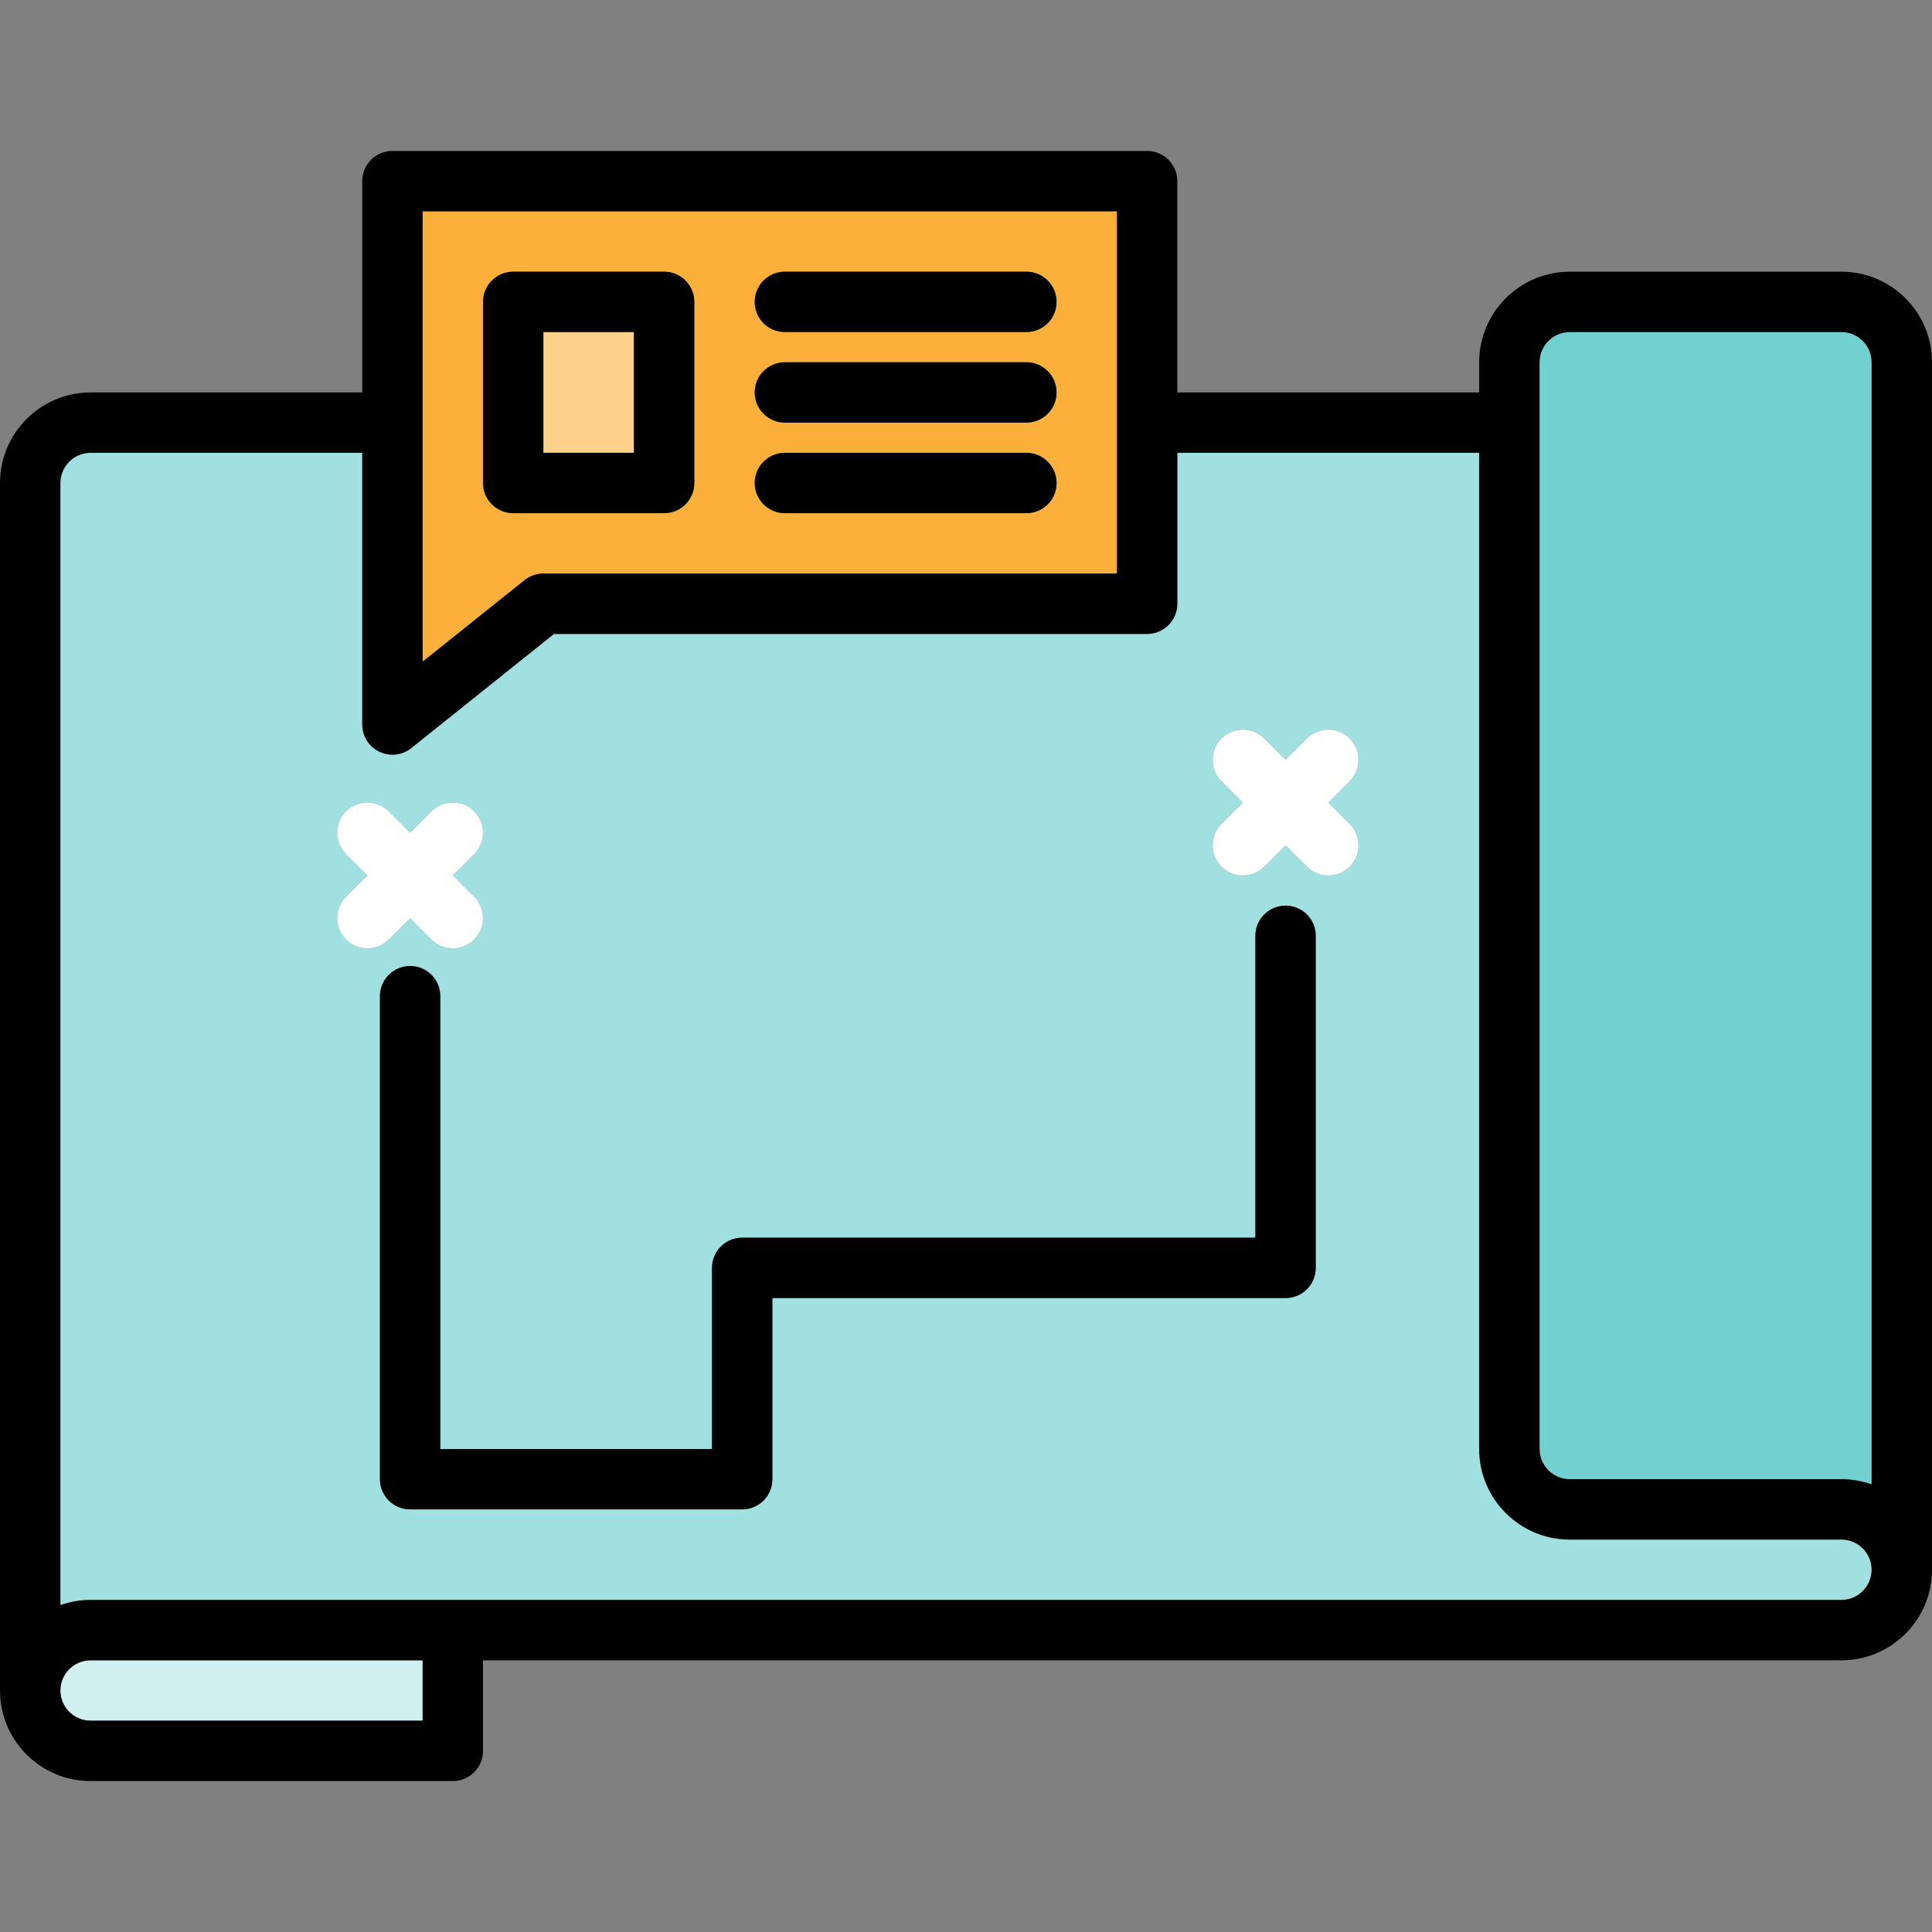 <?xml version="1.0" encoding="iso-8859-1"?>
<!-- Generator: Adobe Illustrator 19.0.0, SVG Export Plug-In . SVG Version: 6.00 Build 0)  -->
<svg version="1.1" id="Layer_1" xmlns="http://www.w3.org/2000/svg" xmlns:xlink="http://www.w3.org/1999/xlink" x="0px" y="0px"
	 viewBox="0 0 489.991 489.991" style="enable-background:new 0 0 489.991 489.991;" xml:space="preserve">
<rect x="0" y="0" width="489.991" height="489.991" fill="#808080" stroke="none"/>
<g>
	<path style="fill:#D0F0F0;" d="M15.313,428.742c0,4.222,3.434,7.656,7.656,7.656h84.217v-15.312H22.968
		C18.747,421.087,15.313,424.521,15.313,428.742z"/>
	<path style="fill:#A0E0E0;" d="M467.023,390.462h-68.905c-12.665,0-22.969-10.304-22.969-22.968V114.842h-76.561v38.28
		c0,4.228-3.428,7.656-7.656,7.656H140.496l-36.184,28.947c-1.384,1.107-3.077,1.678-4.784,1.678c-1.128,0-2.261-0.249-3.315-0.756
		c-2.653-1.275-4.34-3.958-4.34-6.9v-68.905H22.968c-4.222,0-7.656,3.434-7.656,7.656v284.593c2.396-0.85,4.972-1.317,7.656-1.317
		h222.027h214.371h7.656c4.222,0,7.656-3.435,7.656-7.656C474.679,393.896,471.245,390.462,467.023,390.462z M87.773,238.268
		c-2.99-2.99-2.99-7.837,0-10.827l5.414-5.414l-5.414-5.414c-2.99-2.99-2.99-7.837,0-10.827c2.989-2.99,7.838-2.99,10.827,0
		l5.414,5.414l5.414-5.414c2.989-2.99,7.838-2.99,10.827,0c2.99,2.99,2.99,7.837,0,10.827l-5.414,5.414l5.414,5.414
		c2.99,2.99,2.99,7.837,0,10.827c-1.495,1.495-3.454,2.243-5.414,2.243c-1.959,0-3.919-0.747-5.413-2.243l-5.414-5.414l-5.414,5.414
		c-1.495,1.495-3.454,2.243-5.414,2.243C91.228,240.511,89.268,239.763,87.773,238.268z M333.698,321.557
		c0,4.229-3.428,7.656-7.656,7.656H195.887l-0.001,45.936c0,4.228-3.428,7.656-7.656,7.656h-84.216
		c-4.229,0-7.656-3.428-7.656-7.656V252.652c0-4.229,3.428-7.656,7.656-7.656s7.656,3.428,7.656,7.656v114.841h68.904v-45.937
		c0-4.229,3.428-7.656,7.656-7.656h130.154v-76.561c0-4.229,3.428-7.656,7.656-7.656s7.656,3.428,7.656,7.656v84.218H333.698z
		 M342.283,208.958c2.99,2.99,2.99,7.837,0,10.827c-1.495,1.495-3.454,2.243-5.414,2.243s-3.919-0.747-5.414-2.243l-5.414-5.414
		l-5.414,5.414c-1.495,1.495-3.454,2.243-5.414,2.243s-3.919-0.747-5.414-2.243c-2.99-2.99-2.99-7.837,0-10.827l5.414-5.414
		l-5.414-5.414c-2.99-2.99-2.99-7.837,0-10.827c2.989-2.99,7.838-2.99,10.827,0l5.414,5.414l5.414-5.414
		c2.989-2.99,7.838-2.99,10.827,0c2.99,2.99,2.99,7.837,0,10.827l-5.414,5.414L342.283,208.958z"/>
	<path style="fill:#71D1D1;" d="M467.023,84.217h-68.905c-4.222,0-7.656,3.435-7.656,7.656v7.656v15.313v252.652
		c0,4.222,3.435,7.656,7.656,7.656h68.905c2.684,0,5.26,0.467,7.656,1.317V99.53v-7.656
		C474.679,87.652,471.245,84.217,467.023,84.217z"/>
	<path style="fill:#FBB03B;" d="M107.186,167.817l25.842-20.673c1.357-1.086,3.044-1.678,4.783-1.678h145.466v-30.624V99.529V53.593
		h-176.09v114.224H107.186z M260.308,130.154h-61.249c-4.228,0-7.656-3.428-7.656-7.656c0-4.229,3.428-7.656,7.656-7.656h61.249
		c4.229,0,7.656,3.428,7.656,7.656C267.964,126.726,264.536,130.154,260.308,130.154z M199.059,68.905h61.249
		c4.229,0,7.656,3.428,7.656,7.656c0,4.229-3.428,7.656-7.656,7.656h-61.249c-4.228,0-7.656-3.428-7.656-7.656
		C191.403,72.333,194.831,68.905,199.059,68.905z M199.059,91.873h61.249c4.229,0,7.656,3.428,7.656,7.656s-3.428,7.656-7.656,7.656
		h-61.249c-4.228,0-7.656-3.428-7.656-7.656S194.831,91.873,199.059,91.873z M130.154,68.905h38.281
		c4.228,0,7.656,3.428,7.656,7.656v45.937c0,4.229-3.428,7.656-7.656,7.656h-38.281c-4.229,0-7.656-3.428-7.656-7.656V76.561
		C122.498,72.333,125.925,68.905,130.154,68.905z"/>
	<rect x="137.81" y="84.217" style="fill:#FDD089;" width="22.968" height="30.624"/>
	<path style="fill:#FFFFFF;" d="M104.014,232.854l5.414,5.414c1.495,1.495,3.454,2.243,5.413,2.243s3.919-0.747,5.414-2.243
		c2.99-2.99,2.99-7.837,0-10.827l-5.414-5.414l5.414-5.414c2.99-2.99,2.99-7.837,0-10.827c-2.989-2.99-7.838-2.99-10.827,0
		l-5.414,5.414l-5.414-5.414c-2.989-2.99-7.838-2.99-10.827,0c-2.99,2.99-2.99,7.837,0,10.827l5.414,5.414l-5.414,5.414
		c-2.99,2.99-2.99,7.837,0,10.827c1.495,1.495,3.454,2.243,5.414,2.243c1.959,0,3.919-0.747,5.414-2.243L104.014,232.854z"/>
	<path style="fill:#FFFFFF;" d="M342.283,187.303c-2.989-2.99-7.838-2.99-10.827,0l-5.414,5.414l-5.414-5.414
		c-2.989-2.99-7.838-2.99-10.827,0c-2.99,2.99-2.99,7.837,0,10.827l5.414,5.414l-5.414,5.414c-2.99,2.99-2.99,7.837,0,10.827
		c1.495,1.495,3.454,2.243,5.414,2.243s3.919-0.747,5.414-2.243l5.414-5.414l5.414,5.414c1.495,1.495,3.454,2.243,5.414,2.243
		s3.919-0.747,5.414-2.243c2.99-2.99,2.99-7.837,0-10.827l-5.414-5.414l5.414-5.414C345.273,195.14,345.273,190.293,342.283,187.303
		z"/>
	<path d="M467.023,68.905h-68.905c-12.665,0-22.969,10.304-22.969,22.969v7.656h-76.561V45.937c0-4.229-3.428-7.656-7.656-7.656
		H99.529c-4.229,0-7.656,3.428-7.656,7.656V99.53H22.968C10.304,99.529,0,109.833,0,122.498v306.245
		c0,12.665,10.304,22.968,22.968,22.968h91.873c4.229,0,7.656-3.428,7.656-7.656v-22.968h122.498h214.371h7.656
		c12.665,0,22.969-10.304,22.969-22.969V99.53v-7.656l0,0C489.991,79.208,479.688,68.905,467.023,68.905z M474.679,99.53v276.937
		c-2.396-0.85-4.972-1.317-7.656-1.317h-68.905c-4.222,0-7.656-3.434-7.656-7.656V114.842V99.529v-7.656
		c0-4.222,3.435-7.656,7.656-7.656h68.905c4.222,0,7.656,3.435,7.656,7.656V99.53z M467.023,405.773h-7.656H244.996H22.968
		c-2.684,0-5.26,0.467-7.656,1.317V122.498c0-4.222,3.434-7.656,7.656-7.656h68.905v68.905c0,2.943,1.687,5.626,4.34,6.9
		c1.055,0.507,2.188,0.756,3.315,0.756c1.707,0,3.399-0.57,4.784-1.678l36.184-28.947h150.437c4.228,0,7.656-3.428,7.656-7.656
		v-38.28h76.561v252.652c0,12.665,10.304,22.968,22.969,22.968h68.905c4.222,0,7.656,3.434,7.656,7.656
		C474.679,402.339,471.245,405.773,467.023,405.773z M107.186,436.398H22.968c-4.222,0-7.656-3.435-7.656-7.656
		c0-4.222,3.434-7.656,7.656-7.656h84.217L107.186,436.398L107.186,436.398z M283.276,53.593v45.936v15.313v30.624H137.81
		c-1.738,0-3.425,0.592-4.783,1.678l-25.842,20.673V53.593H283.276z"/>
	<path d="M326.042,229.683c-4.229,0-7.656,3.428-7.656,7.656V313.9H188.231c-4.229,0-7.656,3.428-7.656,7.656v45.937H111.67V252.652
		c0-4.229-3.428-7.656-7.656-7.656s-7.656,3.428-7.656,7.656V375.15c0,4.228,3.428,7.656,7.656,7.656h84.216
		c4.229,0,7.656-3.428,7.656-7.656l0.001-45.936h130.154c4.228,0,7.656-3.428,7.656-7.656V237.34
		C333.698,233.111,330.27,229.683,326.042,229.683z"/>
	<path d="M122.498,122.498c0,4.229,3.428,7.656,7.656,7.656h38.281c4.228,0,7.656-3.428,7.656-7.656V76.561
		c0-4.228-3.428-7.656-7.656-7.656h-38.281c-4.229,0-7.656,3.428-7.656,7.656C122.498,76.561,122.498,122.498,122.498,122.498z
		 M160.778,84.217v30.624H137.81V84.217H160.778z"/>
	<path d="M199.059,84.217h61.249c4.229,0,7.656-3.428,7.656-7.656s-3.428-7.656-7.656-7.656h-61.249
		c-4.228,0-7.656,3.428-7.656,7.656C191.403,80.79,194.831,84.217,199.059,84.217z"/>
	<path d="M199.059,107.186h61.249c4.229,0,7.656-3.428,7.656-7.656s-3.428-7.656-7.656-7.656h-61.249
		c-4.228,0-7.656,3.428-7.656,7.656S194.831,107.186,199.059,107.186z"/>
	<path d="M260.308,114.841h-61.249c-4.228,0-7.656,3.428-7.656,7.656c0,4.229,3.428,7.656,7.656,7.656h61.249
		c4.229,0,7.656-3.428,7.656-7.656C267.964,118.269,264.536,114.841,260.308,114.841z"/>
</g>
<g>
</g>
<g>
</g>
<g>
</g>
<g>
</g>
<g>
</g>
<g>
</g>
<g>
</g>
<g>
</g>
<g>
</g>
<g>
</g>
<g>
</g>
<g>
</g>
<g>
</g>
<g>
</g>
<g>
</g>
</svg>
